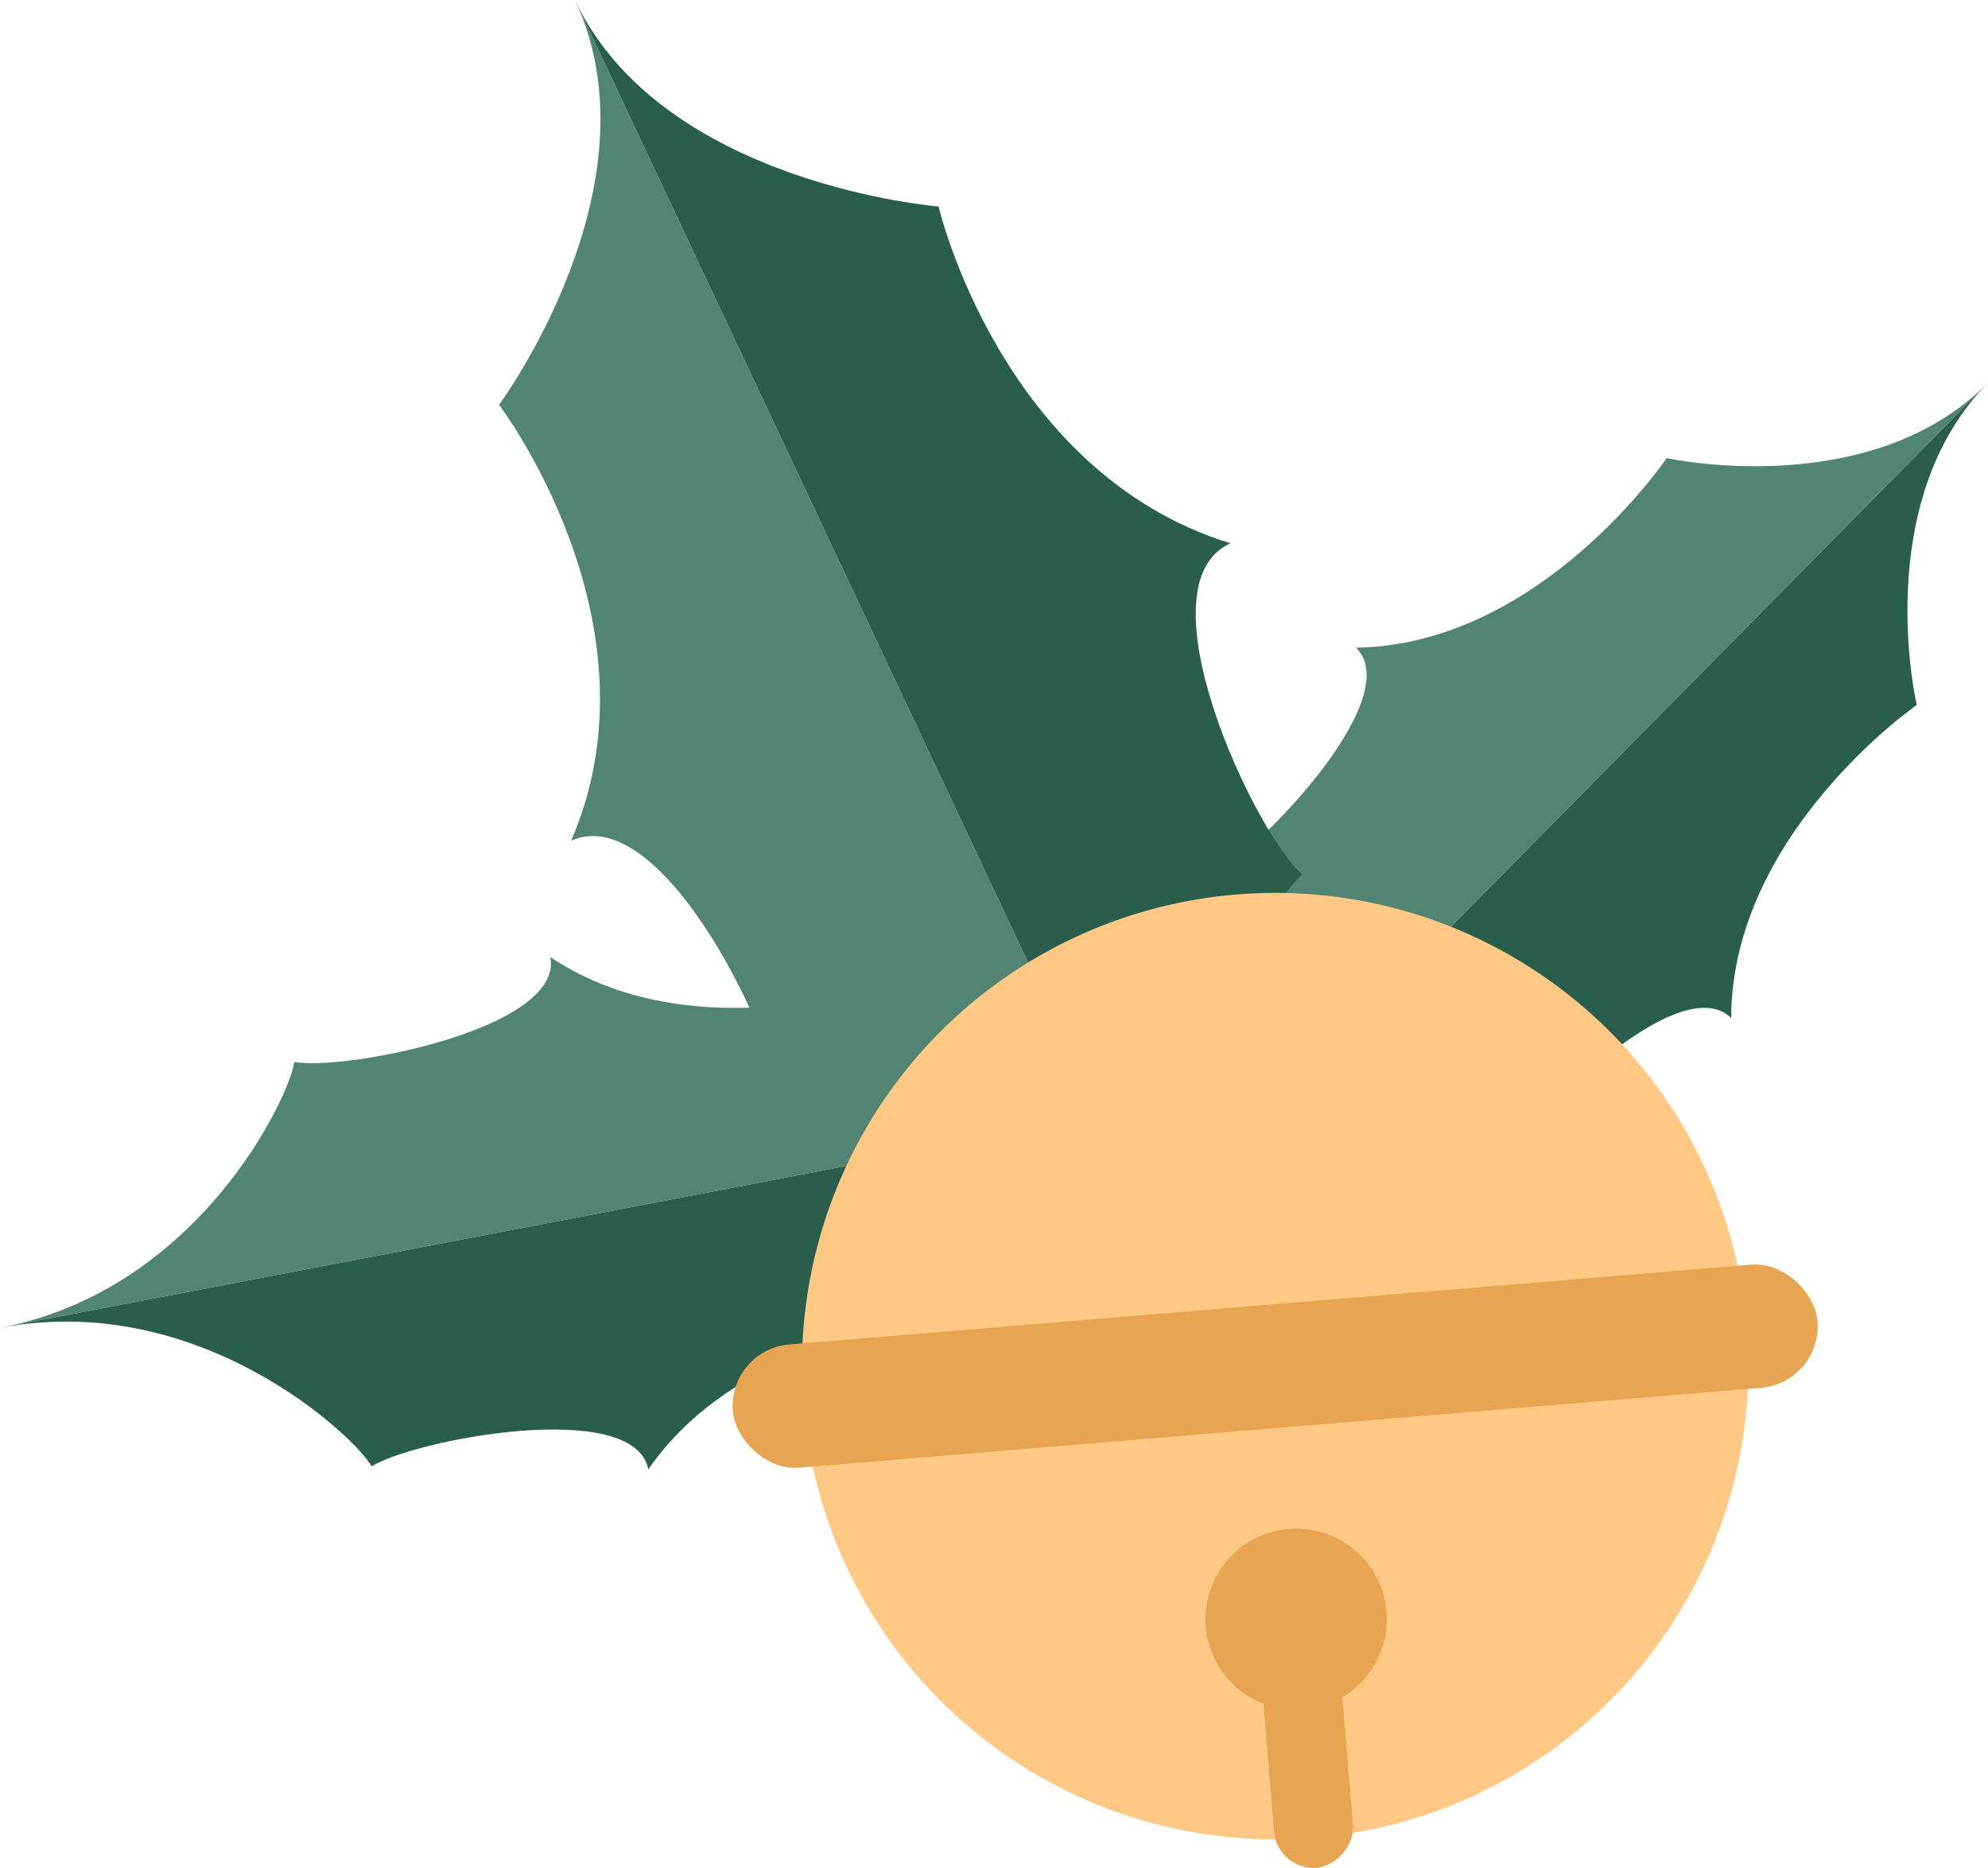 <svg xmlns="http://www.w3.org/2000/svg" viewBox="0 0 264.187 248.211"><g id="图层_2" data-name="图层 2"><g id="图层_1-2" data-name="图层 1"><path d="M264.187,50.863c-15.747,15.949-42.7,10.012-42.7,10.012s-16.733,24.818-41.276,25.192c7,6.906-14.165,28.338-20.343,31.1,2.076,4.018,6.88,32.383-12.312,51.821" style="fill:#528473"/><path d="M264.187,50.863c-15.747,15.949-9.468,42.818-9.468,42.818s-24.6,17.048-24.663,41.6c-7-6.907-28.155,14.525-30.835,20.737-4.045-2.025-32.468-6.466-51.66,12.972" style="fill:#295e4d"/><path d="M161.33,145.6c-21.783,4.166-40.418-15.791-40.418-15.791s-27.562,10.841-47.777-2.623c1.827,9.553-27.444,15.151-34.027,13.934-.562,4.441-12.56,30.255-39.108,35.332" style="fill:#528473"/><path d="M161.33,145.6c-21.783,4.166-31.739,29.59-31.739,29.59s-29.618.093-43.438,20.067c-1.827-9.554-31.1-3.956-36.768-.4C47.224,190.943,26.548,171.376,0,176.453" style="fill:#295e4d"/><path d="M76.4,0C87.949,24.523,66.324,53.789,66.324,53.789S88.4,82.856,75.9,111.721c12.3-5.547,27.813,27.406,27.986,35.69,6.1-.894,43.965,4.325,58.038,34.213" style="fill:#528473"/><path d="M76.4,0C87.949,24.523,124.73,27.443,124.73,27.443S132.969,62.75,163.509,72.2c-12.3,5.547,3.22,38.5,9.542,44.01-4.658,3.959-25.2,35.524-11.128,65.412" style="fill:#295e4d"/><circle cx="169.456" cy="181.541" r="62.888" style="fill:#ffc985"/><rect x="97.135" y="173.328" width="144.642" height="16.426" rx="8.213" transform="translate(-14.436 14.639) rotate(-4.745)" style="fill:#e8a551"/><rect x="152.17" y="221.927" width="42.15" height="10.526" rx="5.263" transform="translate(385.326 35.746) rotate(85.255)" style="fill:#e8a551"/><circle cx="172.248" cy="215.178" r="12.054" style="fill:#e8a551"/></g></g></svg>